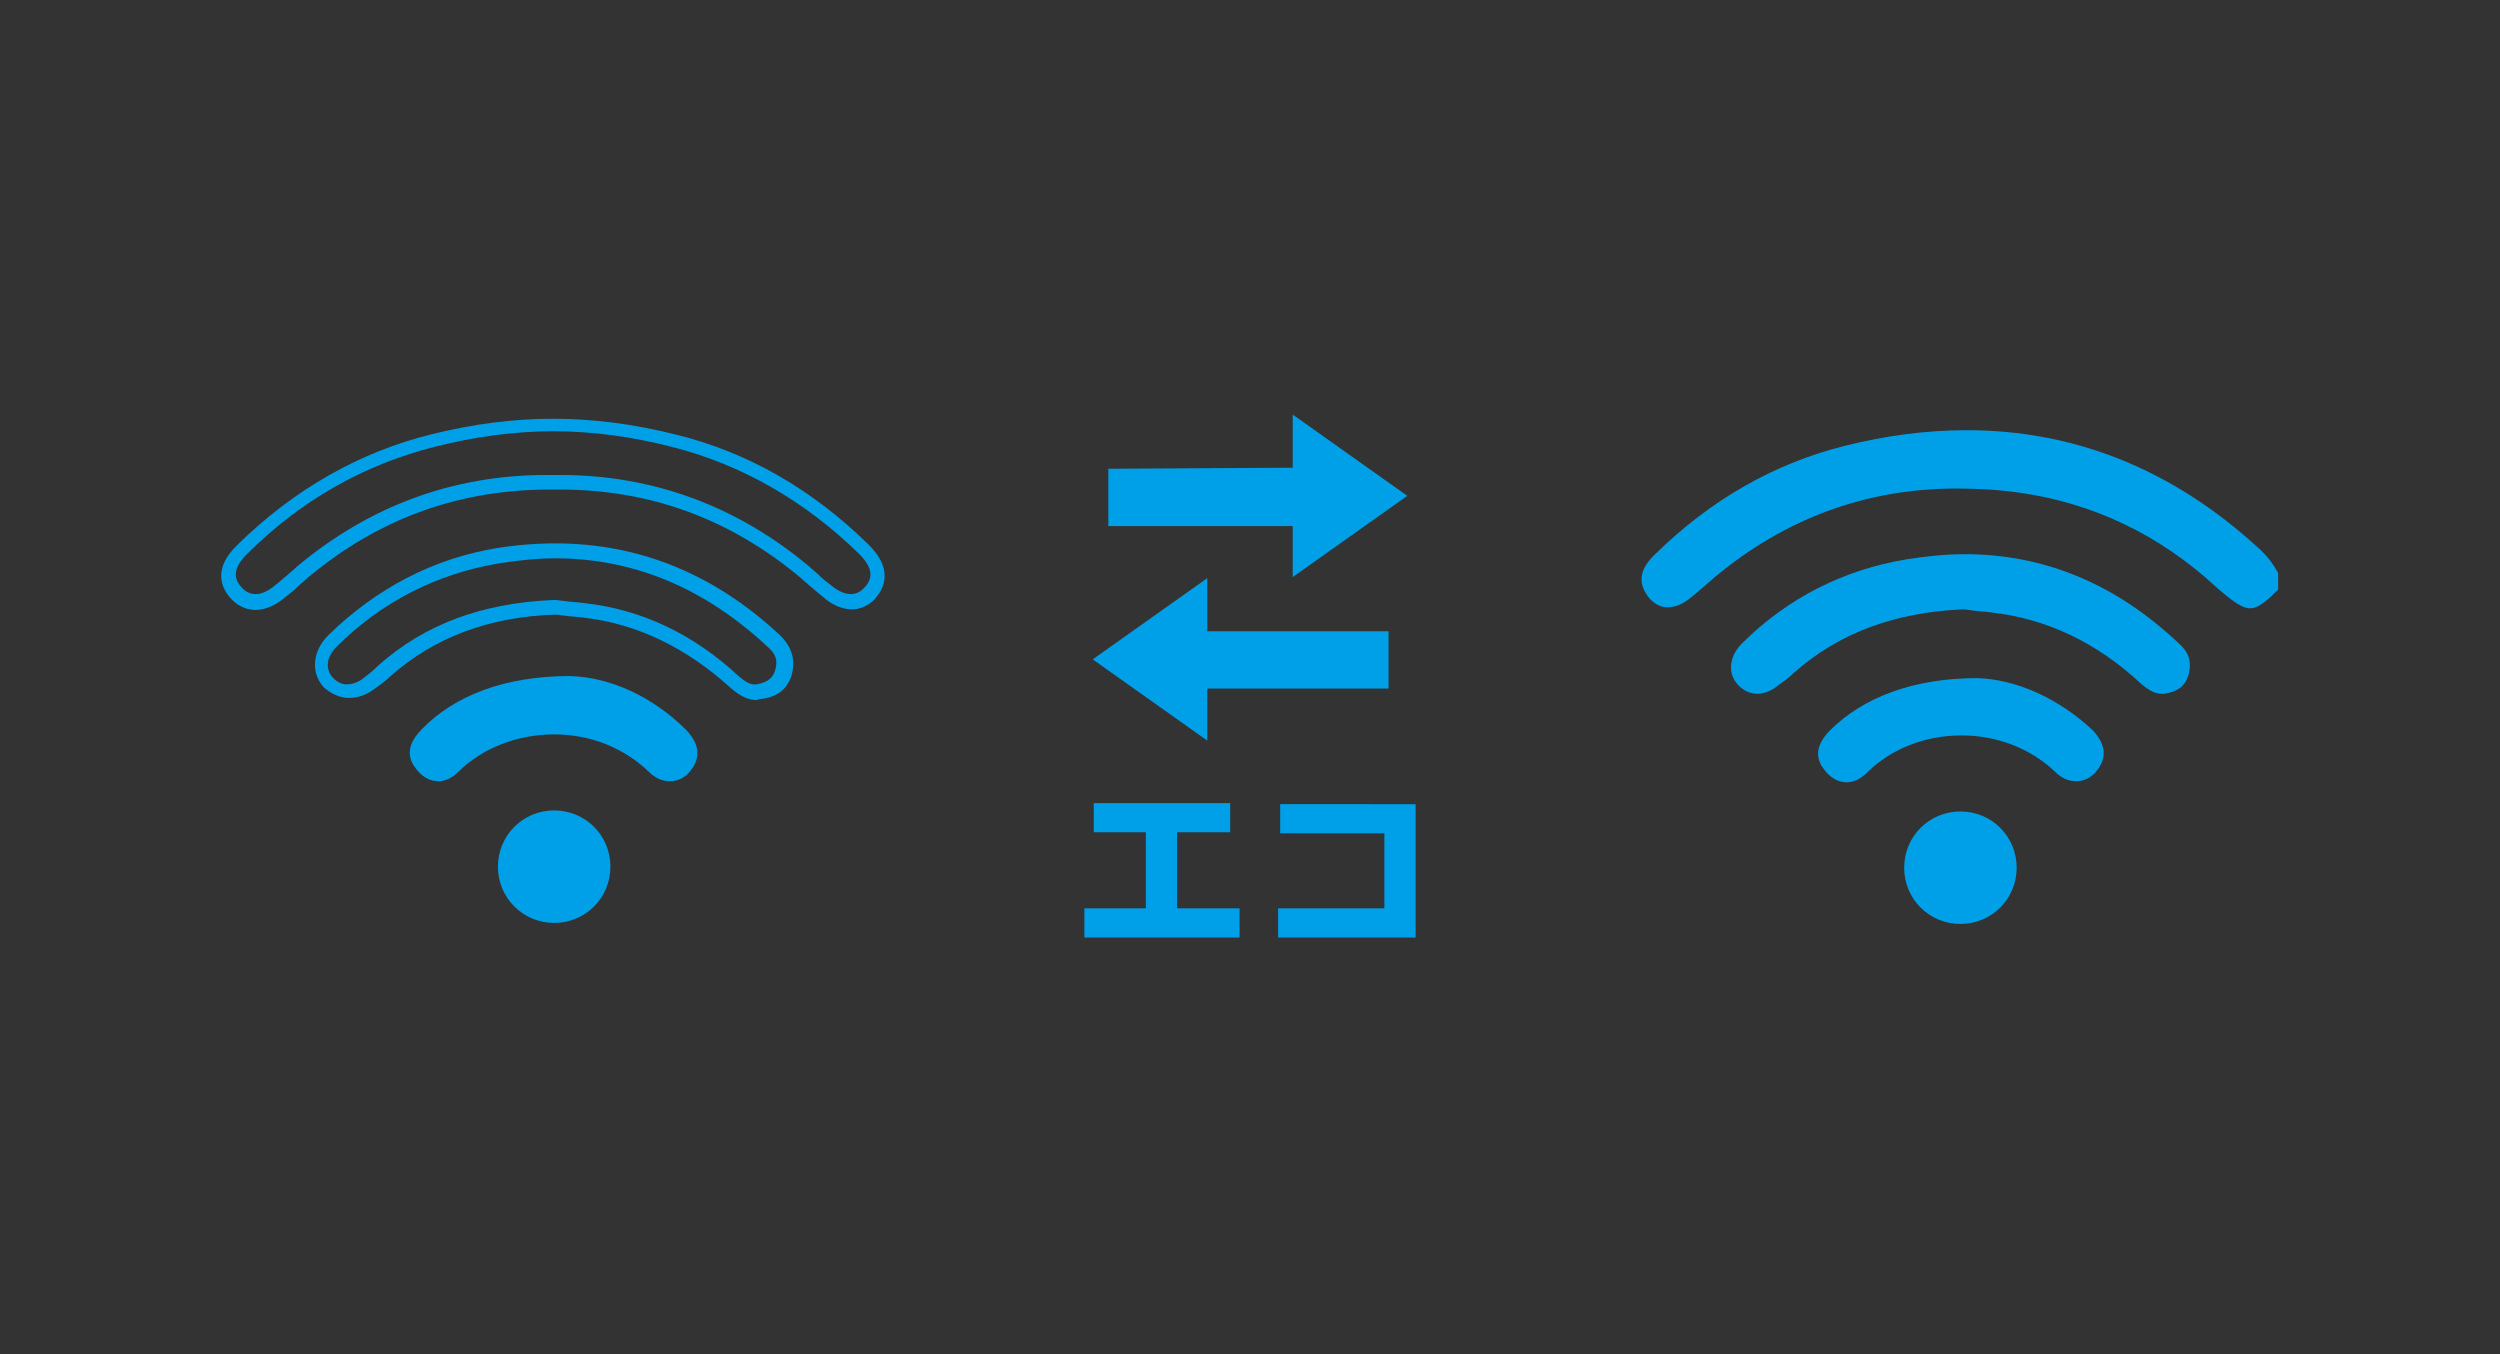 <?xml version="1.0" encoding="utf-8"?>
<!-- Generator: Adobe Illustrator 27.8.1, SVG Export Plug-In . SVG Version: 6.00 Build 0)  -->
<svg version="1.1" id="レイヤー_1" xmlns="http://www.w3.org/2000/svg" xmlns:xlink="http://www.w3.org/1999/xlink" x="0px"
	 y="0px" viewBox="0 0 240 130" style="enable-background:new 0 0 240 130;" xml:space="preserve">
<rect x="0" y="0" width="240" height="130" fill="#333333" stroke="none"/>
<style type="text/css">
	.st0{fill:none;}
	.st1{fill:#00A0E9;}
	.st2{fill:#DCF2FC;}
</style>
<rect class="st0" width="240" height="130"/>
<g>
	<polygon class="st1" points="115.9,55.5 104.9,63.3 115.9,71.1 115.9,66.1 133.3,66.1 133.3,60.6 115.9,60.6 	"/>
	<polygon class="st1" points="106.4,50.5 124.1,50.5 124.1,55.4 135.1,47.6 124.1,39.8 124.1,44.9 106.4,45 	"/>
</g>
<g>
	<g>
		<path class="st1" d="M113,87.2h6V90h-14.9v-2.8h5.9v-7.3h-5v-2.8h13.1v2.8H113C113,79.9,113,87.2,113,87.2z"/>
		<path class="st1" d="M135.9,77.2V90h-13.2v-2.8h10.2V80h-10v-2.8H135.9z"/>
	</g>
</g>
<polygon class="st0" points="-18.5,14.1 -18.5,13.1 -18.5,13.1 "/>
<path class="st2" d="M-18.5,13.1L-18.5,13.1L-18.5,13.1z"/>
<g>
	<g>
		<g>
			<polygon class="st0" points="188.8,40.8 188.8,40.4 188.8,40.4 			"/>
			<path class="st1" d="M188.8,41.3c-3.8,0-7.7,0.5-11.7,1.5c-6.8,1.7-12.9,5.2-18.2,10.4c-1.6,1.5-1.7,2.9-0.5,4.3
				c0.5,0.5,1,0.8,1.7,0.8s1.5-0.3,2.3-1c0.4-0.3,0.8-0.7,1.2-1c0.3-0.3,0.6-0.5,0.9-0.8c6.8-5.7,14.6-8.6,23.3-8.6
				c2,0,4,0.1,6.1,0.4c7,1,13.4,4,18.9,9.1c1.6,1.4,2.5,2,3.2,2s1.4-0.5,2.7-1.8V55c-0.5-0.9-1.1-1.7-1.9-2.4
				C208.5,45,199.1,41.3,188.8,41.3L188.8,41.3v-0.4l0,0V41.3z"/>
			<path class="st2" d="M188.8,40.4L188.8,40.4L188.8,40.4z"/>
			<path class="st1" d="M188.6,53.2c-1.8,0-3.7,0.2-5.6,0.5c-6,1-11.4,3.7-15.8,8.1c-1.2,1.2-1.4,2.9-0.3,4c0.5,0.5,1.1,0.8,1.8,0.8
				s1.4-0.3,2-0.8c0.4-0.3,1-0.7,1.5-1.2c4.3-3.8,9.6-5.8,16.2-6.1h0.1h0.1l0.7,0.1c0.6,0.1,1.3,0.1,1.9,0.2
				c5.3,0.6,10.1,2.9,14.3,6.8c0.8,0.7,1.4,1,2,1c0.1,0,0.2,0,0.3,0c1.3-0.2,2-0.8,2.3-1.8c0.3-1.2,0.1-2.1-0.9-3
				C203.2,56.1,196.3,53.2,188.6,53.2z"/>
			<path class="st1" d="M189.8,65.1c-6,0-10.9,1.8-14.1,5c-2.1,2.1-0.8,3.5-0.4,4c0.6,0.7,1.3,1,2,1c0.6,0,1.3-0.3,1.9-0.9
				c2.3-2.3,5.6-3.6,9.1-3.6s6.7,1.3,9,3.5c0.6,0.6,1.3,0.9,2,0.9s1.4-0.3,1.9-0.9c1.1-1.3,1-2.6-0.3-4
				C197.7,67.1,193.6,65.2,189.8,65.1z"/>
			<path class="st1" d="M188.2,77.9c-3,0-5.4,2.4-5.4,5.4s2.4,5.4,5.4,5.4s5.4-2.4,5.4-5.4S191.2,77.9,188.2,77.9z"/>
		</g>
		<path class="st1" d="M81.8,58.5c-0.9,0-1.9-0.4-2.8-1.2c-0.4-0.3-0.8-0.7-1.2-1c-0.3-0.3-0.6-0.5-0.9-0.8
			C70.1,49.8,62.4,47,53.8,47c-0.2,0-0.4,0-0.6,0l0,0c-8.9-0.1-16.8,2.7-23.7,8.5c-0.3,0.3-0.6,0.5-0.9,0.8
			c-0.4,0.4-0.8,0.7-1.3,1.1c-1.8,1.5-3.7,1.5-5,0.2c-1.1-1.1-1.9-3,0.5-5.3c5.4-5.3,11.7-8.9,18.6-10.6c4-1,7.9-1.5,11.7-1.5
			s7.7,0.5,11.7,1.5c7,1.7,13.2,5.3,18.6,10.6c2.3,2.3,1.6,4.1,0.5,5.3C83.4,58.1,82.6,58.5,81.8,58.5z M53.8,45.6
			c8.9,0,17,3,23.9,8.8c0.3,0.3,0.6,0.5,0.9,0.8c0.4,0.4,0.8,0.7,1.2,1c1.2,1,2.3,1.1,3.1,0.3c0.7-0.7,1.2-1.7-0.4-3.3
			c-5.2-5.1-11.3-8.6-18-10.3c-3.9-1-7.7-1.5-11.4-1.5c-3.6,0-7.5,0.5-11.4,1.5c-6.7,1.7-12.8,5.1-18,10.3c-1.6,1.6-1.1,2.6-0.4,3.3
			c0.8,0.8,1.9,0.7,3.1-0.3c0.4-0.3,0.8-0.7,1.2-1c0.3-0.3,0.6-0.5,0.9-0.8c6.9-5.8,15-8.8,23.9-8.8c0.2,0,0.4,0,0.6,0
			C53.4,45.6,53.6,45.6,53.8,45.6z"/>
	</g>
	<path class="st1" d="M72.6,67.2c-0.8,0-1.6-0.4-2.5-1.2c-4.2-3.8-8.9-6.1-14-6.7c-0.7-0.1-1.3-0.1-1.9-0.2L53.4,59l0,0
		c-6.5,0.2-11.7,2.2-15.9,5.9c-0.5,0.5-1.1,0.9-1.5,1.2c-0.8,0.6-1.6,0.9-2.5,0.9s-1.7-0.4-2.4-1c-1.3-1.4-1.1-3.5,0.4-5
		c4.6-4.5,10.1-7.4,16.3-8.4C58.1,51,67.2,53.8,74.9,61c1.1,1.1,1.5,2.3,1.1,3.8c-0.4,1.3-1.3,2.1-2.9,2.3
		C72.9,67.1,72.7,67.2,72.6,67.2z M53.4,57.6l0.8,0.1c0.6,0.1,1.3,0.1,1.9,0.2c5.5,0.6,10.5,3,14.8,7c0.8,0.7,1.2,0.8,1.5,0.8
		c0.1,0,0.2,0,0.2,0c1.2-0.2,1.6-0.7,1.8-1.3c0.3-1,0.1-1.6-0.7-2.3c-6-5.6-12.8-8.5-20.4-8.5c-1.8,0-3.6,0.2-5.5,0.5
		c-5.9,1-11.2,3.7-15.5,8c-1,1-1.1,2.2-0.3,3c0.4,0.4,0.8,0.6,1.3,0.6s1.1-0.2,1.6-0.6c0.4-0.3,0.9-0.7,1.4-1.2c4.5-4,10-6,16.8-6.3
		L53.4,57.6z"/>
	<path class="st1" d="M54.7,64.9c-6.1,0-11,1.8-14.2,5.1c-2.1,2.1-0.8,3.5-0.4,4c0.6,0.7,1.3,1,2,1c0.6,0,1.3-0.3,1.9-0.9
		c2.3-2.3,5.7-3.6,9.2-3.6s6.7,1.3,9.1,3.6c0.6,0.6,1.3,0.9,2,0.9c0.7,0,1.4-0.3,1.9-0.9c1.1-1.3,1-2.6-0.3-4
		C62.7,66.9,58.6,65,54.7,64.9z"/>
	<path class="st1" d="M53.2,77.8c-3,0-5.4,2.4-5.4,5.4s2.4,5.4,5.4,5.4s5.4-2.4,5.4-5.4C58.6,80.2,56.2,77.8,53.2,77.8z"/>
</g>
</svg>
